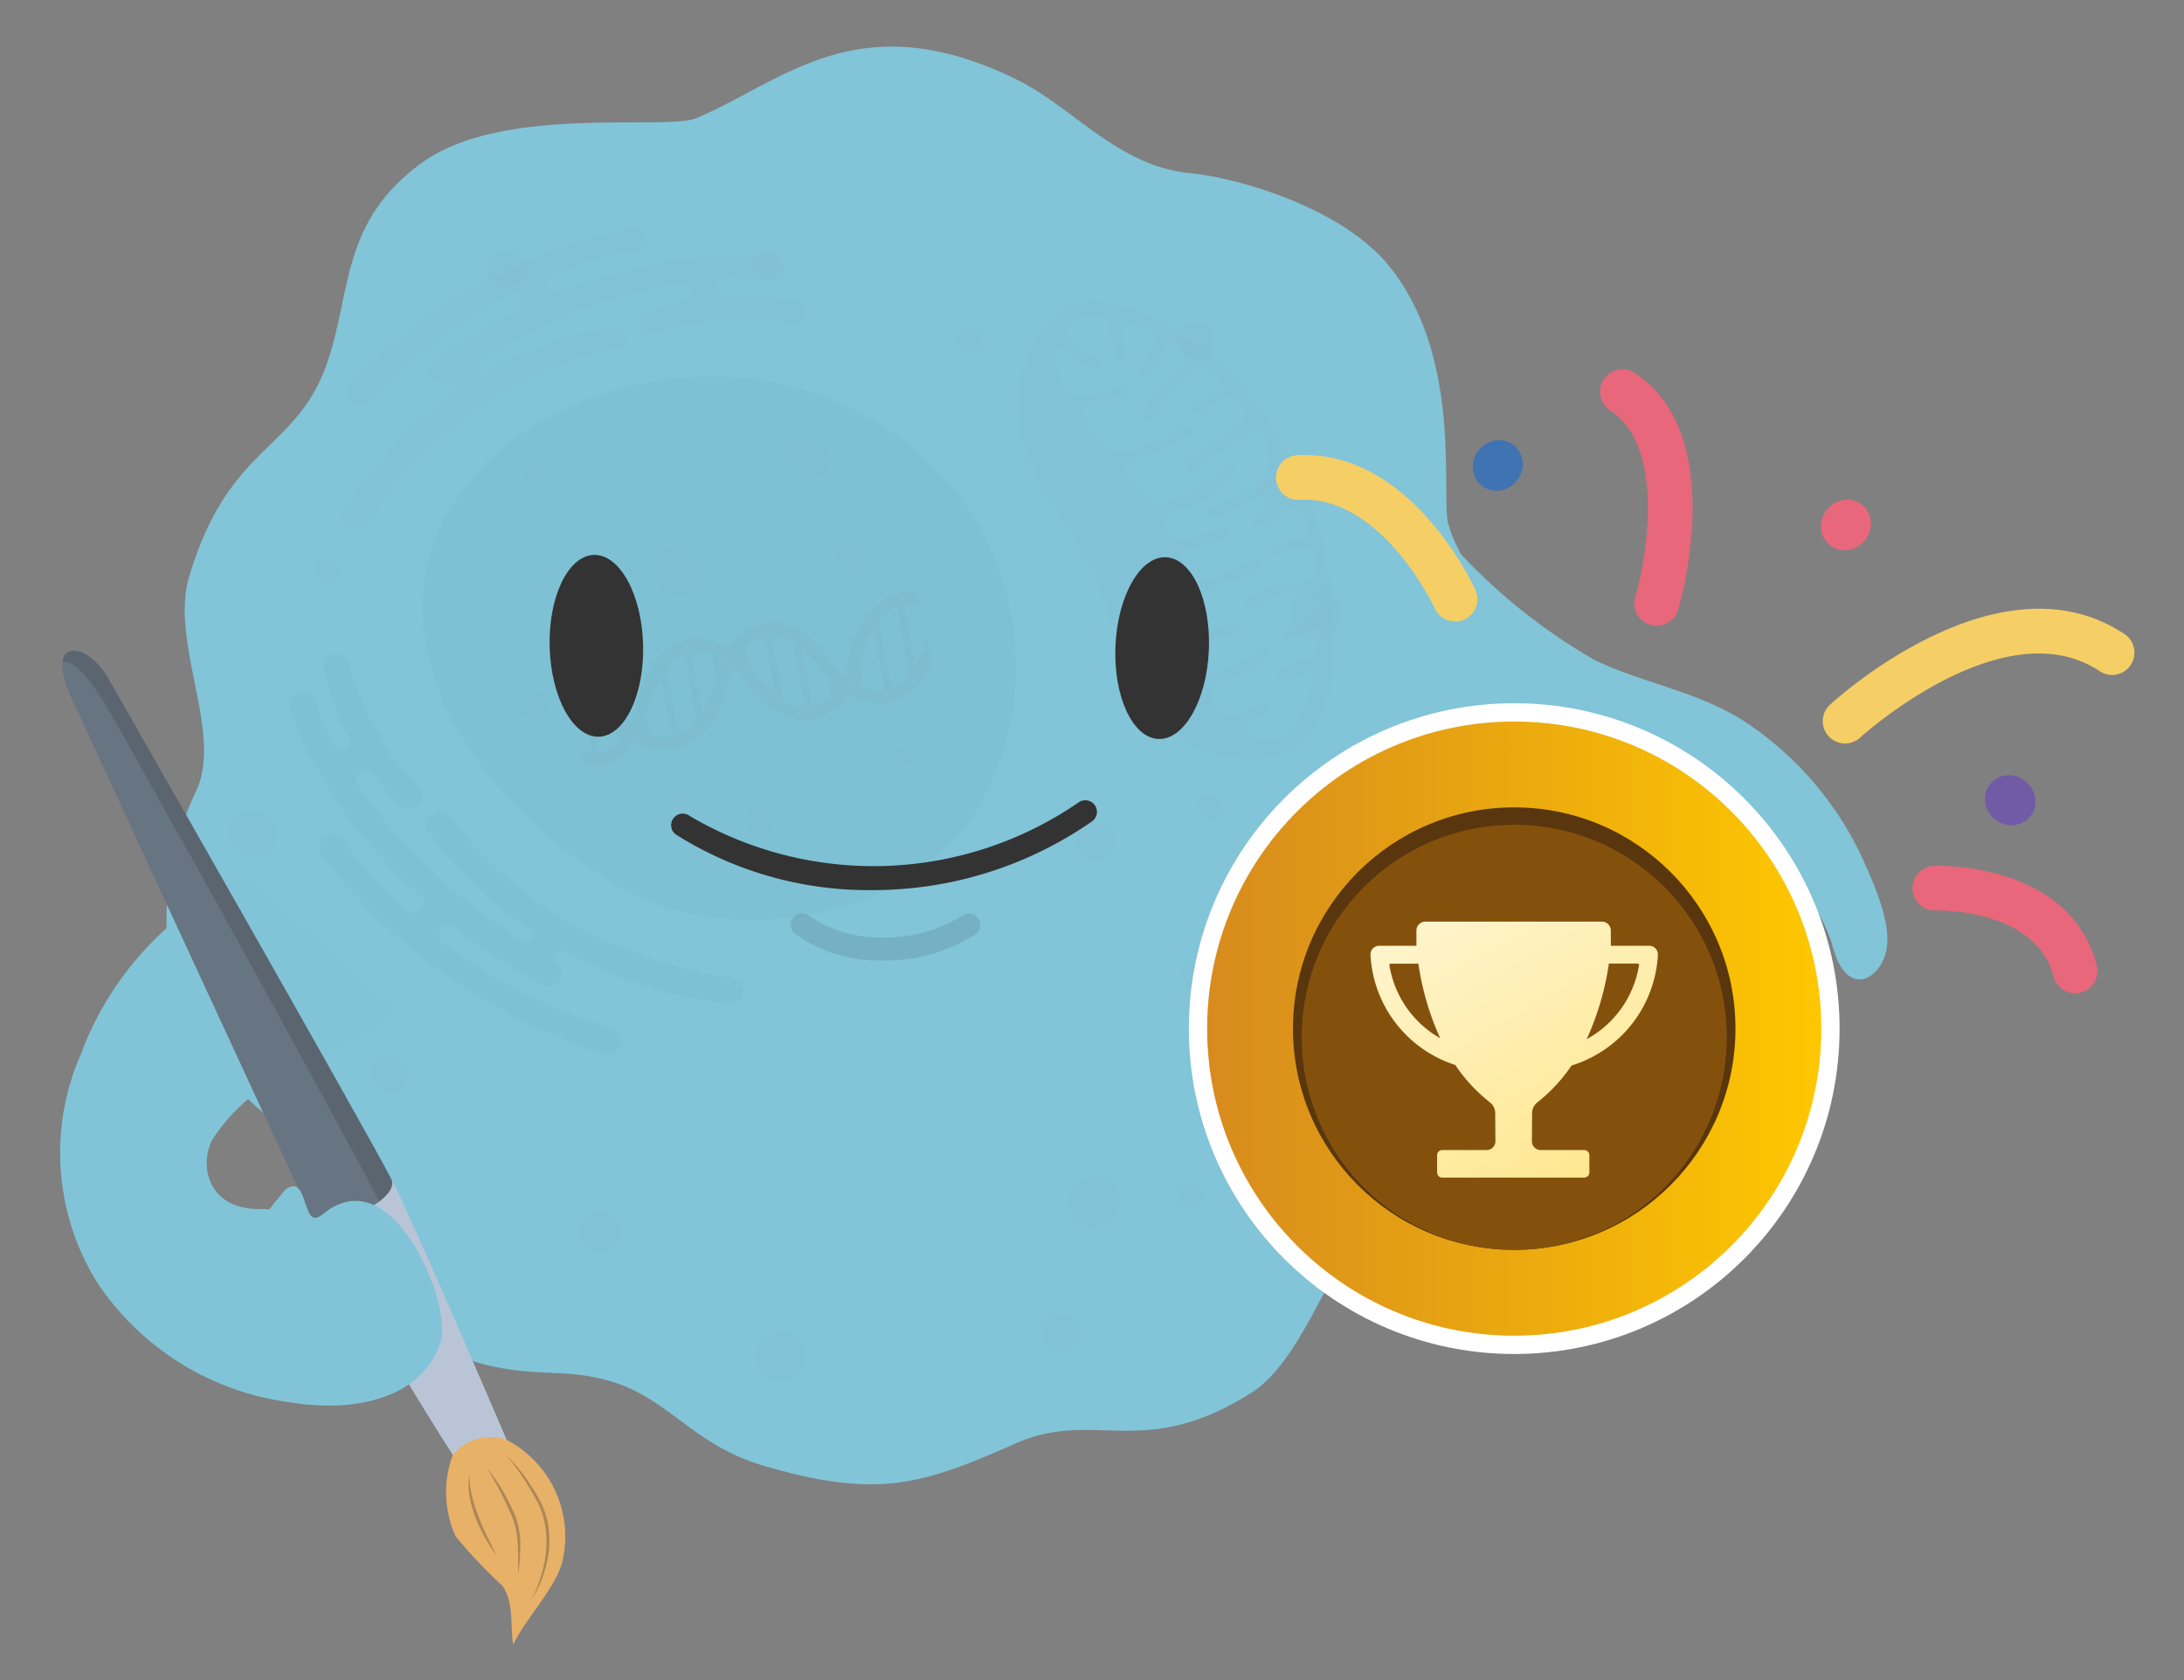 <svg xmlns="http://www.w3.org/2000/svg" xmlns:xlink="http://www.w3.org/1999/xlink" width="89.564" height="68.892"><rect width="100%" height="100%" fill="#808080" stroke="none"/><defs><linearGradient id="a" x1="-10951.469" y1="-9684.888" x2="-10947.584" y2="-9684.888" gradientTransform="scale(1 -1) rotate(22.46 -29713.526 22759.782)" gradientUnits="userSpaceOnUse"><stop offset="0" stop-color="#b9c5d7"/><stop offset=".325" stop-color="#bec9db"/><stop offset=".707" stop-color="#ccd6e6"/><stop offset=".997" stop-color="#dce4f3"/><stop offset="1" stop-color="#dce4f3"/></linearGradient><linearGradient id="c" x1="-10949.477" y1="-9685.306" x2="-10947.36" y2="-9685.306" xlink:href="#a"/><linearGradient id="e" x1="49.129" y1="42.181" x2="75.066" y2="42.181" gradientUnits="userSpaceOnUse"><stop offset="0" stop-color="#d68a1e"/><stop offset="1" stop-color="#ffc800"/></linearGradient><linearGradient id="f" x1="65.889" y1="47.792" x2="59.632" y2="36.954" gradientUnits="userSpaceOnUse"><stop offset="0" stop-color="#ffe790"/><stop offset="1" stop-color="#fff4cc"/></linearGradient><clipPath id="b"><path d="M16.048 48.348C15.186 46.688 12.835 50 12.835 50c1.272 2.451 5.911 10.11 6.025 10.043l1.918-.985s-3.868-9.049-4.73-10.71z" fill="url(#a)"/></clipPath><clipPath id="d"><path d="M2.821 26.728c-.435.176-.311 1.089.2 2.081 0 0 9.468 20.533 9.81 21.19s3.673-.765 3.213-1.651C14.838 46.017 4.567 28.039 4.567 28.039c-.515-.992-1.281-1.521-1.746-1.311z" fill="#677482"/></clipPath></defs><g data-name="Layer 7"><path d="M52.607 30.831a2.281 2.281 0 00.66-.405c1.165-.994 1.432-2.873 1.4-4.686a15.635 15.635 0 00-.625-4.183 16.1 16.1 0 00-.986-2.506 13.605 13.605 0 00-4.156-5.206 8.836 8.836 0 00-2.924-1.51 3.62 3.62 0 00-.96-.158 3.389 3.389 0 00-.536.013 1.943 1.943 0 00-1.411.717 3.467 3.467 0 00-.648.823c-2.286 3.965 1.1 6.975 2.313 9.492s.872 3.838 2.868 6.236a4.753 4.753 0 005.005 1.374zm-1-.588a1.674 1.674 0 01-.668-.371.26.26 0 01-.073-.16c-.007-.267.848-.494 1.015-.5.1 0 .179-.123.166-.262a.244.244 0 00-.215-.244 6.377 6.377 0 00-1.317.538.332.332 0 01-.352-.014l-.064-.07c-.243-.268-.521-.7-.342-1.072.134-.272.514-.328.735-.455a6 6 0 001.417-.8.279.279 0 00.013-.339.176.176 0 00-.276-.048 3.842 3.842 0 01-.93.674 2.709 2.709 0 01-1.079.373c-.278.016-.455-.136-.576-.478-.3-.86.327-.856.8-.967.133-.032 1.1-.186.964-.517-.123-.3-.53-.055-.688-.022-.256.051-1.3.45-1.4-.166-.055-.369-.171-.819.121-1.023a3.259 3.259 0 01.589-.219c.557-.229 1.124-.437 1.682-.665a2.1 2.1 0 00.453-.19.236.236 0 00.038-.311.2.2 0 00-.28-.078 5.818 5.818 0 01-1.038.409q-.529.2-1.061.406c-.4.15-.679.344-.83-.337-.079-.363-.243-.7.055-.877a2.651 2.651 0 01.574-.163 4.4 4.4 0 001.3-.41.23.23 0 00.026-.31.208.208 0 00-.288-.078 2.983 2.983 0 01-.88.247c-.27.074-1.056.568-1.3.061l-.063-.13c-.2-.422-.17-.674.17-.794a7.9 7.9 0 001.336-.55 3.3 3.3 0 001.1-.98c.049-.071.085-.149.132-.22a.23.23 0 00-.069-.3.2.2 0 00-.287.022 3.155 3.155 0 01-.754.783 4.7 4.7 0 01-1.017.542c-.4.166-1.092.578-1.505.041-.176-.23-1.157-1.177-.753-1.363 0 0 2.563-1.136 2.609-1.173a.208.208 0 000-.3.229.229 0 00-.3-.066 6.4 6.4 0 01-.993.58 8.493 8.493 0 01-1.143.44c-.641.227-.939-.02-1.485-.674-.184-.222-.664-.662-.66-.94 0-.17.259-.338.385-.4a3.8 3.8 0 011.172-.157c.151.008.3.053.354-.1a.3.3 0 00-.146-.334c-.142-.075-.559.115-.69.14a3.635 3.635 0 01-1.527.139c-.42-.2-.423-.771-.486-1.117-.044-.248-.2-.917.133-.876.164.019.407.314.543.422a4.056 4.056 0 00.931.549c.123.051.233 0 .245-.113a.322.322 0 00-.2-.3 3.184 3.184 0 01-1.27-.876c-.4-.6.622-.856.982-.9a2.812 2.812 0 01.545 0c.323.032.271.4.287.579a5.1 5.1 0 00.239 1.107.275.275 0 00.015.036.32.32 0 00.269.182.154.154 0 00.141-.221 3.67 3.67 0 01-.232-1.307c.013-.137.154-.2.312-.149.267.112.542.208.8.333.7.331-.189 1.325-.4 1.577a.191.191 0 00-.008.2.32.32 0 00.08.1.214.214 0 00.3.018 5.217 5.217 0 00.5-.792c.092-.164.13-.464.323-.545.217-.089.442.115.649.262.43.3-.021.674-.215.845a5.734 5.734 0 00-.923.926c-.073.106-.8 1.141-.414 1.182.317.032.873-1.047 1-1.245.243-.381 1.235-1.235 1.721-.787a4.243 4.243 0 01.42.417c.214.291-.079.318-.286.4a3.079 3.079 0 00-.887.532.181.181 0 00-.03.223.274.274 0 00.049.071.225.225 0 00.3.046c.29-.251.9-.823 1.382-.585a.888.888 0 01.46.7c-.012.3-.323.408-.532.556a19.792 19.792 0 00-1.957 1.4.208.208 0 00-.026.244.281.281 0 00.045.067.209.209 0 00.3.044 17.577 17.577 0 011.706-1.252c.211-.153.578-.467.889-.421.331.046.442.488.5.731.349 1.545-1.518 2.048-2.479 2.463a.2.2 0 00-.113.27.133.133 0 00.145.1 5.893 5.893 0 002.758-1.532.249.249 0 01.343.012 2.741 2.741 0 01.278.479c.091.316-.165.322-.4.418a2.111 2.111 0 00-1.018.658c-.314.56.388.263.58.121a2.917 2.917 0 01.75-.457c.577-.2.92.95.532 1.072 0 0-.52.161-1.138.318a.2.2 0 00-.129.264.192.192 0 00.016.042.209.209 0 00.234.124c.6-.162 1.125-.33 1.125-.33a.23.23 0 01.292.191c.069.322.293.823.007 1.082s-.884.13-1.246.235a6.585 6.585 0 00-1.356.567.237.237 0 00-.072.309c.183.376.64-.055.821-.152a4.411 4.411 0 011.333-.408c.193-.034.516-.183.69-.009.154.154.121.512.129.722a.421.421 0 01-.216.384s-.5.21-1.1.426a.234.234 0 00-.116.291.22.22 0 00.017.045.189.189 0 00.23.115c.5-.187.971-.387.971-.387.366-.158.2.491.172.777-.039.4-.363.352-.633.458a3.914 3.914 0 00-.965.5.274.274 0 00-.054.329.176.176 0 00.266.091 2.316 2.316 0 01.956-.33c.351-.045.146.635.085.835a3.827 3.827 0 01-.712 1.36 1.31 1.31 0 01-1.347.516z" fill="#82bbd3" opacity=".3" style="mix-blend-mode:multiply"/><path d="M55.872 50.471c1.1-1.255 4.215-2.207 5.117-4.362.848-2.025 1.117-5.561.142-7.5-.666-1.324-1.433-.223-.915-1.8.434-1.315-.049-2.956.547-4.194.868-1.8 1.7-3.7 1.317-5.737-.419-2.226-2.057-3.292-2.676-5.35-.341-1.134.624-6.74-2.384-10.554-2-2.53-6.454-3.711-8.192-3.871-2.978-.274-4.8-2.7-7.169-3.859-6.459-3.15-9.489.075-13.093 1.597-1.261.533-7.91-.568-11.24 1.817-3.387 2.427-2.9 5.374-3.925 8.265-1.285 3.635-4.019 3.259-5.649 8.744-.789 2.656 1.379 6.356.311 8.733a12.4 12.4 0 00-1.235 5.322c-.054 3.545 1.567 6.1 5.045 8.792 2.487 1.921 2.711 8.36 8.384 9.529 1.986.41 2.923.088 4.673.568 2.482.681 3.447 2.638 6.4 3.5 4.666 1.366 6.468.783 10.333-.923 3.244-1.431 5.2.744 9.657-2.074 1.994-1.26 3.151-5.042 4.552-6.643z" fill="#82c4d8"/><g opacity=".25" style="mix-blend-mode:multiply" fill="#82bbd3"><path d="M33.469 18.085a.8.8 0 01.467 1.014.762.762 0 01-.992.46.8.8 0 01-.467-1.013.764.764 0 01.992-.461zM52.923 34.8a1.185 1.185 0 01.691 1.5 1.129 1.129 0 01-1.469.681 1.185 1.185 0 01-.691-1.5 1.13 1.13 0 011.469-.681zM28.174 22.478a1.011 1.011 0 01.589 1.28.963.963 0 01-1.253.581 1.011 1.011 0 01-.59-1.28.964.964 0 011.254-.581zM21.05 10.314a.8.8 0 01.467 1.013.762.762 0 01-.992.46.8.8 0 01-.467-1.013.762.762 0 01.992-.46zM43.787 53.961a.8.8 0 01.467 1.014.763.763 0 01-.992.459.8.8 0 01-.467-1.013.762.762 0 01.992-.46zM45.241 48.256a1.085 1.085 0 01.633 1.374 1.034 1.034 0 01-1.345.623 1.084 1.084 0 01-.629-1.373 1.033 1.033 0 011.341-.624zM54.323 24.189a1.085 1.085 0 01.633 1.374 1.034 1.034 0 01-1.345.623 1.084 1.084 0 01-.632-1.373 1.032 1.032 0 011.344-.624zM16.216 43.294a.8.8 0 01.467 1.013.763.763 0 01-.993.46.8.8 0 01-.466-1.013.763.763 0 01.992-.46zM45.167 33.793a.8.8 0 01.467 1.013.764.764 0 01-.993.459.8.8 0 01-.466-1.012.762.762 0 01.992-.46zM32.35 54.683a1.021 1.021 0 01.6 1.293.974.974 0 01-1.266.586 1.02 1.02 0 01-.6-1.292.974.974 0 011.266-.587zM10.706 33.305a.977.977 0 01.57 1.236.932.932 0 01-1.211.561.977.977 0 01-.565-1.236.931.931 0 011.206-.561zM49.324 13.276a.8.8 0 01.467 1.012.762.762 0 01-.992.46.8.8 0 01-.467-1.013.763.763 0 01.992-.459zM22.06 28.4a.547.547 0 01.32.693.521.521 0 01-.679.314.547.547 0 01-.319-.693.521.521 0 01.678-.314zM24.89 49.674a.868.868 0 01.507 1.1.829.829 0 01-1.077.5.869.869 0 01-.507-1.1.828.828 0 011.077-.5zM13.6 22.905a.549.549 0 01.32.693.522.522 0 01-.679.314.548.548 0 01-.32-.693.522.522 0 01.679-.314zM31.706 10.226a.549.549 0 01.319.694.523.523 0 01-.679.315.548.548 0 01-.319-.693.523.523 0 01.679-.316zM52.39 19.723a.548.548 0 01.319.693.522.522 0 01-.679.314.547.547 0 01-.319-.692.522.522 0 01.679-.315zM39.942 13.462a.548.548 0 01.319.693.523.523 0 01-.679.315.548.548 0 01-.319-.693.522.522 0 01.679-.315zM35.045 22.256a.547.547 0 01.319.693.522.522 0 01-.678.315.547.547 0 01-.32-.693.523.523 0 01.679-.315zM31.329 33.132a.549.549 0 01.319.694.522.522 0 01-.679.314.547.547 0 01-.319-.692.522.522 0 01.679-.316zM37.1 30.786a.316.316 0 01.183.4.3.3 0 01-.39.18.313.313 0 01-.183-.4.3.3 0 01.39-.18zM22.19 18.85a.547.547 0 01.32.693.523.523 0 01-.679.315.548.548 0 01-.32-.693.523.523 0 01.679-.315zM49.8 32.6a.547.547 0 01.319.692.521.521 0 01-.678.315.547.547 0 01-.32-.693.521.521 0 01.679-.314zM57.21 30.258a.548.548 0 01.319.693.522.522 0 01-.678.315.548.548 0 01-.32-.693.522.522 0 01.679-.315zM49.2 39.484a.547.547 0 01.32.693.523.523 0 01-.679.315.55.55 0 01-.32-.693.522.522 0 01.679-.315zM49.014 48.54a.547.547 0 01.319.693.523.523 0 01-.679.315.549.549 0 01-.319-.694.522.522 0 01.679-.314z"/></g><path d="M25.194 36.261c-5.882-3.613-9.617-9.607-7.022-14.862s11.144-7.863 17.3-4.342a11.621 11.621 0 014.939 15.524c-2.591 5.255-10.657 6.481-15.217 3.68z" fill="#6eb4c4" opacity=".2"/><g opacity=".3" style="mix-blend-mode:multiply"><path d="M25.872 39a16.2 16.2 0 01-7.412-5.5.524.524 0 00-.42-.217.542.542 0 00-.564.517.53.53 0 00.119.357 16.769 16.769 0 004.147 3.943.3.3 0 01.1.377.29.29 0 01-.388.129l-.029-.016a23.449 23.449 0 01-6.757-6.39.378.378 0 01.079-.512.4.4 0 01.561.057l.014.019a8.386 8.386 0 001.1 1.277.548.548 0 00.761-.106.533.533 0 00-.105-.753 11.6 11.6 0 01-2.741-4.932.543.543 0 00-.513-.429.525.525 0 00-.267.059.536.536 0 00-.279.618 10.145 10.145 0 001.053 2.762.353.353 0 01-.6.377.428.428 0 01-.026-.042 13.813 13.813 0 01-.779-1.839.55.55 0 00-.5-.365.517.517 0 00-.288.074.543.543 0 00-.242.66 18.839 18.839 0 005.344 7.61.391.391 0 01.073.514.411.411 0 01-.561.124.461.461 0 01-.06-.047 19.177 19.177 0 01-2.622-2.857.547.547 0 00-.983.3.536.536 0 00.125.362 23.761 23.761 0 0011.607 8.1.538.538 0 10.223-1.053 23 23 0 01-6.905-3.548.39.39 0 01-.088-.527.4.4 0 01.564-.103l.024.017a29.783 29.783 0 003.343 2.239l.185.117a.556.556 0 00.766-.139.644.644 0 00.047-.08.546.546 0 00-.016-.509c-.1-.154-.246-.25-.187-.445a.306.306 0 01.386-.19.338.338 0 01.044.018 17.971 17.971 0 006.719 2.135.546.546 0 00.561-.534c.006-.426-.39-.531-.752-.573A16.963 16.963 0 0125.872 39z" fill="#6eb4c4" opacity=".6"/><path d="M17.564 18.373a15.331 15.331 0 017.684-4.016.486.486 0 00.355-.269.461.461 0 00.043-.326.562.562 0 00-.646-.386 16.149 16.149 0 00-5.087 1.924.3.3 0 01-.367-.067.258.258 0 01.033-.375.261.261 0 01.027-.019 22.652 22.652 0 018.314-3.2.376.376 0 01.422.27.342.342 0 01-.239.437l-.042.009a7.421 7.421 0 00-1.557.43.476.476 0 00-.207.664l.006.011a.532.532 0 00.7.214l.011-.006a11.673 11.673 0 015.379-.383.517.517 0 00.571-.265.492.492 0 00-.231-.667.543.543 0 00-.163-.051 10.677 10.677 0 00-2.846-.206.35.35 0 01-.352-.27.314.314 0 01.256-.376.329.329 0 01.044 0 14.186 14.186 0 011.944.052.52.52 0 00.511-.271.506.506 0 00.048-.265.544.544 0 00-.473-.439 18.788 18.788 0 00-8.8 1.49.414.414 0 01-.476-.174.354.354 0 01.129-.5.3.3 0 01.071-.031 18.924 18.924 0 013.493-1.03.478.478 0 00.395-.588.561.561 0 00-.649-.386 22.332 22.332 0 00-11.6 6.578.5.5 0 00.183.69.532.532 0 00.668-.1A21.007 21.007 0 0120.9 12.1a.4.4 0 01.5.133.347.347 0 01-.107.5l-.033.018a28.975 28.975 0 00-3.283 1.913l-.173.111a.492.492 0 00-.128.785.537.537 0 00.468.171c.173-.02.312-.111.464.019a.26.26 0 01.041.375.279.279 0 01-.051.046 16.249 16.249 0 00-4.476 4.77.507.507 0 00.245.671.515.515 0 00.688-.209l.006-.012a11.692 11.692 0 01.993-1.392.517.517 0 01.036-.095z" fill="#82bbd3" opacity=".6"/></g><path d="M52.646 30.948a2.28 2.28 0 00.658-.405c1.161-.989 1.427-2.862 1.393-4.668a15.581 15.581 0 00-.623-4.168 16.153 16.153 0 00-.982-2.5 13.539 13.539 0 00-4.14-5.186 8.81 8.81 0 00-2.913-1.505 3.589 3.589 0 00-.956-.157 3.364 3.364 0 00-.534.013 1.936 1.936 0 00-1.406.715 3.442 3.442 0 00-.646.819c-2.277 3.951 1.1 6.949 2.3 9.457s.869 3.823 2.857 6.213a4.736 4.736 0 004.987 1.368zm-1-.586a1.7 1.7 0 01-.666-.37.26.26 0 01-.073-.159c-.006-.267.845-.493 1.011-.5.105 0 .179-.122.166-.261s-.109-.247-.214-.243a6.364 6.364 0 00-1.313.536.33.33 0 01-.35-.014l-.064-.07c-.242-.267-.519-.7-.341-1.068.133-.27.513-.327.732-.453a6.034 6.034 0 001.413-.8.281.281 0 00.012-.338.176.176 0 00-.275-.048 3.832 3.832 0 01-.926.672 2.711 2.711 0 01-1.075.372c-.278.015-.454-.136-.574-.477-.3-.856.326-.853.8-.963.132-.032 1.095-.185.96-.515-.122-.3-.528-.055-.685-.022-.255.051-1.3.448-1.391-.165-.055-.368-.171-.816.12-1.02a3.323 3.323 0 01.588-.218c.555-.228 1.119-.435 1.675-.662a2.042 2.042 0 00.452-.19.236.236 0 00.038-.31.2.2 0 00-.28-.078 5.7 5.7 0 01-1.034.408c-.351.136-.7.271-1.056.4-.4.149-.677.342-.827-.336-.08-.361-.243-.694.054-.874a2.615 2.615 0 01.572-.161 4.433 4.433 0 001.3-.409.229.229 0 00.026-.309.207.207 0 00-.287-.078 3 3 0 01-.876.247c-.269.072-1.053.565-1.3.06l-.063-.13c-.2-.42-.169-.672.17-.79a7.882 7.882 0 001.331-.549 3.289 3.289 0 001.1-.976c.049-.07.085-.148.131-.219a.229.229 0 00-.069-.3.2.2 0 00-.286.022 3.148 3.148 0 01-.751.78 4.708 4.708 0 01-1.013.54c-.4.165-1.088.575-1.5.041-.176-.229-1.153-1.173-.751-1.358 0 0 2.554-1.132 2.6-1.168a.208.208 0 000-.3.229.229 0 00-.3-.065 6.429 6.429 0 01-.989.578 8.48 8.48 0 01-1.139.437c-.639.227-.935-.019-1.48-.671-.183-.22-.661-.659-.657-.936 0-.169.258-.337.383-.395a3.806 3.806 0 011.169-.156c.149.008.3.053.352-.1a.3.3 0 00-.145-.333c-.142-.074-.557.115-.688.14a3.625 3.625 0 01-1.521.139c-.419-.2-.421-.768-.484-1.114-.045-.247-.2-.913.132-.872.163.019.406.313.541.421a4.076 4.076 0 00.927.546c.123.051.233 0 .245-.112a.321.321 0 00-.2-.3 3.167 3.167 0 01-1.258-.879c-.4-.6.62-.853.979-.9a2.833 2.833 0 01.542 0c.323.031.271.4.286.576a5.054 5.054 0 00.239 1.1.3.3 0 00.014.036.316.316 0 00.268.181.153.153 0 00.141-.22 3.652 3.652 0 01-.231-1.3c.013-.136.153-.2.311-.148.265.111.539.207.8.332.7.329-.189 1.32-.4 1.571a.189.189 0 00-.008.2.331.331 0 00.079.1.215.215 0 00.3.017 5.162 5.162 0 00.5-.788c.093-.164.13-.463.323-.543.216-.089.44.114.646.26.429.3-.021.672-.214.842a5.7 5.7 0 00-.92.923c-.072.105-.8 1.137-.412 1.178.315.031.869-1.044.992-1.241.242-.379 1.231-1.231 1.715-.784a4.106 4.106 0 01.418.416c.213.29-.079.316-.285.4a3.094 3.094 0 00-.884.53.183.183 0 00-.03.222.277.277 0 00.049.07.224.224 0 00.3.047c.289-.25.894-.821 1.377-.583a.885.885 0 01.458.693c-.011.3-.322.407-.53.554a19.768 19.768 0 00-1.95 1.391.209.209 0 00-.026.243.32.32 0 00.046.067.209.209 0 00.3.044 17.458 17.458 0 011.7-1.248c.21-.153.576-.465.886-.419.329.046.44.486.5.728.347 1.54-1.513 2.041-2.47 2.454a.2.2 0 00-.112.269.131.131 0 00.144.1 5.894 5.894 0 002.748-1.526c.118-.072.241-.1.342.011a2.754 2.754 0 01.277.478c.09.314-.165.32-.4.416a2.1 2.1 0 00-1.014.655c-.313.558.386.263.578.121a2.919 2.919 0 01.746-.456c.575-.2.917.947.531 1.069 0 0-.519.16-1.134.317a.2.2 0 00-.129.262.316.316 0 00.016.043.209.209 0 00.233.123c.6-.161 1.121-.329 1.121-.329a.23.23 0 01.291.19c.069.321.292.821.007 1.078s-.88.13-1.242.234a6.608 6.608 0 00-1.35.565.236.236 0 00-.071.309c.181.375.636-.055.817-.152a4.434 4.434 0 011.328-.406c.193-.034.514-.182.687-.009.154.154.121.51.129.72a.419.419 0 01-.215.382s-.5.21-1.1.425a.232.232 0 00-.116.289.47.47 0 00.017.045.19.19 0 00.23.115c.5-.187.967-.386.967-.386.364-.158.2.489.171.774-.039.395-.361.351-.631.457a3.948 3.948 0 00-.961.5.274.274 0 00-.054.328.177.177 0 00.266.09 2.305 2.305 0 01.952-.329c.349-.045.145.633.084.833a3.815 3.815 0 01-.709 1.355 1.306 1.306 0 01-1.351.534z" fill="#82bbd3" opacity=".2" style="mix-blend-mode:multiply"/><g opacity=".4" style="mix-blend-mode:multiply" fill="#7bb7c8"><path d="M24.272 30.9a1.967 1.967 0 00.305-.036l-.222-1.2-.3.066zM25.337 30.451a1.9 1.9 0 00.251-.331v-.017l-.3.066zM26.328 29.829l.3-.066-.1-.558a8.578 8.578 0 01-.205.576zM27.08 27.7l.205 1.1.3-.066-.26-1.4a2.2 2.2 0 00-.245.366zM31.327 26.1l.222 1.2.3-.066-.217-1.167a2.1 2.1 0 00-.305.033zM30.318 26.857l.3-.066-.051-.277a1.882 1.882 0 00-.251.329zM29.38 27.759c.062-.193.128-.387.205-.576l-.009-.053-.3.066zM28.579 29.626a2.106 2.106 0 00.245-.366l-.2-1.1-.3.066z"/><path d="M23.773 28.22l.281 1.512.3-.066-.217-1.166a2.633 2.633 0 00-.364-.28zM25.277 30.125l.008.044.3-.066-.01-.056a5.902 5.902 0 01-.385-.39zM26.339 29.888l.017.095a1.769 1.769 0 00.342.159l-.07-.379-.3.066zM27.3 28.858l.249 1.343.11-.024a1.383 1.383 0 00.187-.056l-.257-1.383-.3.066zM31.549 27.3l.217 1.169a2.35 2.35 0 00.364.275l-.281-1.51zM30.327 26.905v.008c.134.122.262.255.385.391l-.1-.513-.3.066zM29.264 27.142l.011.054.3-.066-.028-.149a1.769 1.769 0 00-.342-.159zM28.059 26.837l.258 1.389.3-.066-.26-1.4-.111.024a1.371 1.371 0 00-.187.053z"/><path d="M23.22 27.472l.1.559a1.554 1.554 0 01.451.189 2.483 2.483 0 01.364.275 7.39 7.39 0 01.633.678 3.342 3.342 0 01.254-.512 2.965 2.965 0 00-1.802-1.189zM29.642 27.041l-.059.142c-.075.189-.137.382-.2.576l-.088.274a7.115 7.115 0 01-.469 1.228 2.1 2.1 0 01-.245.365 1.419 1.419 0 01-.358.312 1.329 1.329 0 01-.381.193 1.528 1.528 0 01-.186.056l-.11.024a1.77 1.77 0 01-.645 0 1.723 1.723 0 01-.2.494 2.289 2.289 0 001.054 0 1.916 1.916 0 00.569-.223 3.441 3.441 0 001.458-2.3c.087-.279.174-.551.274-.806a2.937 2.937 0 00-.414-.335zM31.178 25.594a1.972 1.972 0 00-1.293.971 3.262 3.262 0 01.408.315.46.46 0 01.023-.037 1.882 1.882 0 01.251-.329 1.358 1.358 0 01.707-.406l.051-.011a2.1 2.1 0 01.3-.037 1.625 1.625 0 01.423.035l-.1-.552a2.452 2.452 0 00-.77.051zM25.587 30.121a1.928 1.928 0 01-.251.33 1.366 1.366 0 01-.708.4l-.052.011a1.967 1.967 0 01-.306.037 1.668 1.668 0 01-.423-.034l.1.557a2.4 2.4 0 00.769-.05 1.968 1.968 0 001.293-.97 3.345 3.345 0 01-.408-.316z"/><path d="M32.13 28.743a2.35 2.35 0 01-.364-.275 7.909 7.909 0 01-.7-.76c-.114-.134-.23-.271-.351-.4a4.743 4.743 0 00-.385-.391l-.036-.033a3.162 3.162 0 00-.408-.314 2.176 2.176 0 00-1.734-.3 1.888 1.888 0 00-.57.22 3.44 3.44 0 00-1.455 2.294 11.48 11.48 0 01-.275.8 3.172 3.172 0 00.412.339 8.75 8.75 0 00.265-.719l.087-.273a7.212 7.212 0 01.47-1.229 2.191 2.191 0 01.244-.365 1.517 1.517 0 01.359-.311 1.689 1.689 0 01.381-.194 1.458 1.458 0 01.185-.055l.111-.024a1.691 1.691 0 01.844.059 1.8 1.8 0 01.342.159l.1.06a3.03 3.03 0 01.412.339c.213.205.415.442.62.682a3.294 3.294 0 002 1.442l-.1-.56a1.545 1.545 0 01-.454-.191z"/><path d="M26.7 30.142a1.769 1.769 0 01-.342-.159 8.802 8.802 0 01-.1-.06 3.039 3.039 0 01-.413-.339 9.158 9.158 0 01-.618-.682c-.068-.08-.134-.16-.206-.24a3.342 3.342 0 00-.254.512l.069.082c.115.134.231.271.351.4.123.135.251.267.385.39l.035.033a3.25 3.25 0 00.409.315 2.245 2.245 0 00.681.3 1.7 1.7 0 00.2-.5 1.4 1.4 0 01-.197-.052zM33 28.968a1.967 1.967 0 00.306-.037l-.222-1.2-.3.066zM34.065 28.521a1.94 1.94 0 00.251-.33v-.012l-.3.066zM35.056 27.905l.3-.066-.105-.563c-.062.192-.129.387-.2.576zM35.808 25.774l.2 1.1.3-.066-.26-1.4a2.2 2.2 0 00-.24.366zM37.307 27.7a2.167 2.167 0 00.244-.367l-.2-1.1-.3.066z"/><path d="M32.5 26.292l.28 1.51.3-.066-.217-1.17a2.451 2.451 0 00-.363-.274zM34 28.2l.009.05.3-.066-.01-.055a6.173 6.173 0 01-.385-.391zM35.066 27.959l.017.094a1.843 1.843 0 00.343.16l-.07-.374-.3.066zM36.022 26.925l.251 1.347c.037-.008.074-.011.112-.019a1.724 1.724 0 00.186-.055l-.258-1.391-.3.066zM36.787 24.907l.258 1.39.3-.066-.26-1.4c-.037.008-.074.01-.112.019a1.524 1.524 0 00-.186.057z"/><path d="M31.947 25.542l.1.559a1.6 1.6 0 01.452.189 2.522 2.522 0 01.363.274 7.121 7.121 0 01.632.678 3.441 3.441 0 01.255-.512 2.971 2.971 0 00-1.802-1.188zM38.019 26.1a7.1 7.1 0 01-.471 1.229 2.2 2.2 0 01-.244.366 1.462 1.462 0 01-.359.312 1.3 1.3 0 01-.38.193 1.746 1.746 0 01-.187.056.874.874 0 01-.112.019 1.792 1.792 0 01-.645-.005 1.671 1.671 0 01-.2.5 2.271 2.271 0 001.053 0 1.911 1.911 0 00.57-.223 2.579 2.579 0 001.2-1.523M34.315 28.192a1.973 1.973 0 01-.251.329 1.378 1.378 0 01-.71.4l-.051.011a1.971 1.971 0 01-.3.038 1.716 1.716 0 01-.423-.035l.1.557a2.4 2.4 0 00.77-.05 1.96 1.96 0 001.292-.97 3.345 3.345 0 01-.408-.316zM37.672 24.286a2.186 2.186 0 00-.8.049 1.916 1.916 0 00-.569.223 3.441 3.441 0 00-1.457 2.294c-.088.278-.175.552-.275.8a2.973 2.973 0 00.413.34l.059-.142c.075-.189.137-.382.205-.576l.087-.273a7.018 7.018 0 01.47-1.229 2.2 2.2 0 01.244-.366 1.521 1.521 0 01.359-.312 1.728 1.728 0 01.381-.193 1.458 1.458 0 01.185-.055.732.732 0 01.112-.02 1.727 1.727 0 01.637.006"/><path d="M35.425 28.213a1.843 1.843 0 01-.343-.16l-.1-.059a2.973 2.973 0 01-.413-.34 9.158 9.158 0 01-.618-.682c-.068-.08-.134-.16-.206-.24a3.441 3.441 0 00-.255.512l.071.082c.114.134.23.271.351.405a5.463 5.463 0 00.385.391l.035.032a3.327 3.327 0 00.407.315 2.268 2.268 0 00.681.3 1.665 1.665 0 00.2-.5 1.721 1.721 0 01-.195-.056z"/></g><path d="M75.331 39.337c-.1-.249-.17-.516-.251-.775a7.656 7.656 0 00-5.463-4.862c-.757-.211-11.351-.588-11.34-.431-.227-3.271-.109-6.549-.239-9.8-.022-.564.209-1.259.769-1.333a1.408 1.408 0 011.061.545 23.827 23.827 0 005.515 4.379c2.105 1.013 4.377 1.3 6.362 2.661a13.522 13.522 0 014.712 5.652c.435.984 1.117 2.506.9 3.609-.185.925-1.181 1.773-1.881.632a2.114 2.114 0 01-.145-.277z" fill="#82c4d8"/><ellipse cx="47.66" cy="26.576" rx="3.729" ry="1.917" transform="rotate(-87.606 47.66 26.577)" fill="#333"/><ellipse cx="24.457" cy="26.483" rx="1.917" ry="3.729" transform="rotate(-1.555 24.478 26.496)" fill="#333"/><path d="M35.839 36.5a14.8 14.8 0 01-8.134-2.286.475.475 0 11.586-.749 14.844 14.844 0 0015.937-.556.476.476 0 11.533.788 15.709 15.709 0 01-8.922 2.803z" fill="#333"/><path d="M36.205 39.388a5.983 5.983 0 01-3.606-1.1.467.467 0 01.59-.725 5.163 5.163 0 003.018.886h.05a6.034 6.034 0 003.2-.894.467.467 0 01.547.758 6.841 6.841 0 01-3.74 1.072z" opacity=".1"/><path d="M10.169 35.891a13.009 13.009 0 00-6.858 7.353 10.058 10.058 0 00.649 9.308 11.223 11.223 0 007.913 4.948c2.8.355 3.942-.8 3.942-.8-1.092-.972-2.9-7.2-5.04-7.121-2.2.082-2.622-1.7-2.091-2.8a7.284 7.284 0 012.648-2.5c5.011-2.394 5.058-2.766 5.058-2.766z" fill="#82c4d7"/><path d="M16.048 48.348C15.186 46.688 12.835 50 12.835 50c1.272 2.451 5.911 10.11 6.025 10.043l1.918-.985s-3.868-9.049-4.73-10.71z" fill="url(#a)"/><g clip-path="url(#b)"><path d="M16.548 48.3c.607 1.3 1.232 2.582 1.848 3.873.861 1.8 1.723 3.61 2.564 5.425a2.838 2.838 0 01.466 1.422.989.989 0 01-.563.739 1.029 1.029 0 01-.327.087 2.57 2.57 0 01-.258-.008c.018.028.164-.014.007.007l-.086.015c.1-.028.115-.031.043-.008l-.045.017a1.594 1.594 0 00-.112.05c-.159.078.066-.058-.05.028a4.346 4.346 0 00-.51.43.671.671 0 01-.94-.118.691.691 0 01.118-.941 2.944 2.944 0 01.982-.688 1.738 1.738 0 01.52-.123 2.32 2.32 0 01.236 0c.055 0 .131-.014-.028 0a.388.388 0 00-.185.077c-.022.017-.133.222-.1.119a.465.465 0 00-.023.23c.007.083.01.039-.007.006a.9.9 0 01-.038-.084l-.1-.225-.222-.484q-.573-1.237-1.158-2.469-1.254-2.649-2.521-5.291c-.251-.526-.505-1.051-.752-1.579a.674.674 0 01.364-.875.684.684 0 01.875.363z" fill="url(#c)"/></g><path d="M2.821 26.728c-.435.176-.311 1.089.2 2.081 0 0 9.468 20.533 9.81 21.19s3.673-.765 3.213-1.651C14.838 46.017 4.567 28.039 4.567 28.039c-.515-.992-1.281-1.521-1.746-1.311z" fill="#677482"/><g clip-path="url(#d)"><path d="M15.793 49.776c-.482-1.044-1.063-2.05-1.608-3.063q-1.47-2.73-2.964-5.447-1.51-2.758-3.038-5.506c-.7-1.254-1.405-2.5-2.1-3.757-.5-.89-.992-1.779-1.5-2.661-.085-.148.073.126 0 0l-.07-.12-.159-.269c-.076-.127-.152-.254-.232-.379a10.133 10.133 0 00-.646-.88c-.051-.06-.106-.118-.159-.177-.108-.12.111.1-.009-.01-.035-.03-.068-.062-.1-.092a2.04 2.04 0 00-.18-.138.542.542 0 00-.075-.049l.073.04c-.026-.014-.052-.028-.079-.04s-.192-.1-.2-.082.166.032.038.011l-.132-.021a.67.67 0 11.183-1.328c1.184.149 1.955 1.278 2.525 2.224.519.86 1.007 1.74 1.5 2.617q1.091 1.953 2.184 3.9 1.5 2.68 2.971 5.372 1.547 2.817 3.077 5.644c.631 1.169 1.279 2.333 1.868 3.525l.081.169a.676.676 0 01-.364.876.684.684 0 01-.875-.364z" fill="#414344" opacity=".3"/></g><path d="M20.771 59.042a4.468 4.468 0 012.322 4.84c-.182 1.122-1.533 2.459-2.05 3.563-.129-.817.049-1.733-.448-2.424A20.71 20.71 0 0118.682 63a4.442 4.442 0 01-.113-3.344 2.014 2.014 0 012.202-.614z" fill="#e8b168"/><path d="M21.767 65.651a4.848 4.848 0 00.65-1.53 4.009 4.009 0 00.05-1.672 3.424 3.424 0 00-.268-.8c-.063-.126-.13-.249-.2-.368s-.142-.24-.22-.355a6.157 6.157 0 00-1.062-1.279 5.63 5.63 0 01.521.643c.162.223.313.454.453.691s.284.475.4.72a3.312 3.312 0 01.248.774 4.117 4.117 0 01-.019 1.625 5.9 5.9 0 01-.55 1.551zM20.361 63.776c-.069-.133-.139-.263-.2-.4s-.134-.264-.2-.4c-.123-.269-.246-.537-.348-.813a6.7 6.7 0 01-.263-.84c-.021-.07-.029-.143-.044-.215a1.465 1.465 0 01-.03-.218 1.819 1.819 0 01-.021-.22v-.223a2.544 2.544 0 000 .9 4.412 4.412 0 00.239.868 6.07 6.07 0 00.382.812 5.6 5.6 0 00.485.749z" fill="#232525" opacity=".3"/><path d="M21.242 64.566a6.862 6.862 0 00.094-1.182 3.207 3.207 0 00-.191-1.182 8.984 8.984 0 00-.526-1.064 5.815 5.815 0 00-.686-.967q.168.245.313.5t.283.515c.176.35.343.705.493 1.067a3.6 3.6 0 01.211 1.134c.014.2.017.391.017.588s-.003.394-.008.591z" fill="#232525" opacity=".3"/><path d="M11.711 48.774s-5.2 6-3.027 7.5c2.648 1.83 8.308 2.2 9.392-1.266.479-1.533-1.985-7.579-4.825-5.225-.951.791-.517-1.708-1.54-1.009z" fill="#82c4d7"/><circle cx="62.097" cy="42.181" r="12.968" stroke="#fff" stroke-miterlimit="10" stroke-width=".75" fill="url(#e)"/><circle cx="62.097" cy="42.181" r="9.073" fill="#59360d"/><circle cx="62.097" cy="42.538" r="8.716" fill="#84510d"/><path d="M67.639 38.784h-1.58v-.623a.366.366 0 00-.366-.367h-7.24a.367.367 0 00-.367.367v.623h-1.531a.353.353 0 00-.352.353v.029a5.022 5.022 0 003.476 4.506 6.746 6.746 0 001.421 1.533.56.56 0 01.218.434c0 .3.007.912.007 1.164a.357.357 0 01-.358.357h-1.82a.213.213 0 00-.213.213v.705a.213.213 0 00.213.213h5.819a.213.213 0 00.213-.213v-.705a.213.213 0 00-.213-.213h-1.785a.356.356 0 01-.358-.357c0-.25.005-.863.007-1.163a.559.559 0 01.218-.435 6.725 6.725 0 001.4-1.511 5.03 5.03 0 003.54-4.528v-.029a.352.352 0 00-.349-.353zm-10.659.807c-.006-.04.005-.073.063-.073h1.123a11.433 11.433 0 00.894 3.057 4.218 4.218 0 01-2.08-2.984zm10.234 0a4.226 4.226 0 01-2.146 3.023 11.386 11.386 0 00.911-3.1h1.172c.059.004.07.037.063.077z" fill="url(#f)"/><ellipse cx="75.701" cy="21.529" rx="1.059" ry="1.003" transform="rotate(-52.137 75.7 21.529)" fill="#e8677a"/><ellipse cx="61.424" cy="19.089" rx="1.059" ry="1.003" transform="rotate(-52.137 61.423 19.089)" fill="#3f73b2"/><ellipse cx="82.438" cy="32.814" rx="1.003" ry="1.059" transform="rotate(-52.137 82.438 32.815)" fill="#725ba6"/><path d="M75.051 30.252a1.073 1.073 0 01-.059-.058.916.916 0 01.053-1.293c.281-.259 6.949-6.307 12.078-2.9a.915.915 0 11-1.014 1.524c-3.934-2.615-9.765 2.666-9.823 2.72a.917.917 0 01-1.235.007z" fill="#f6ce66"/><path d="M67.323 25.422a.918.918 0 01-.263-.938c.482-1.632 1.231-6.2-1.027-7.656a.916.916 0 011-1.537c3.866 2.519 1.874 9.421 1.786 9.714a.914.914 0 01-1.137.616.9.9 0 01-.359-.199z" fill="#e8677a"/><path d="M52.628 20.261a.916.916 0 01.567-1.592c4.635-.254 7.211 5.3 7.318 5.538a.916.916 0 01-1.667.759c-.021-.047-2.169-4.653-5.551-4.469a.916.916 0 01-.667-.236z" fill="#f6ce66"/><path d="M78.731 37.1a.916.916 0 01.584-1.593c.227-.008 5.573-.144 6.671 4.08a.915.915 0 11-1.772.46c-.734-2.821-4.794-2.711-4.834-2.71a.914.914 0 01-.649-.237z" fill="#e8677a"/></g></svg>
